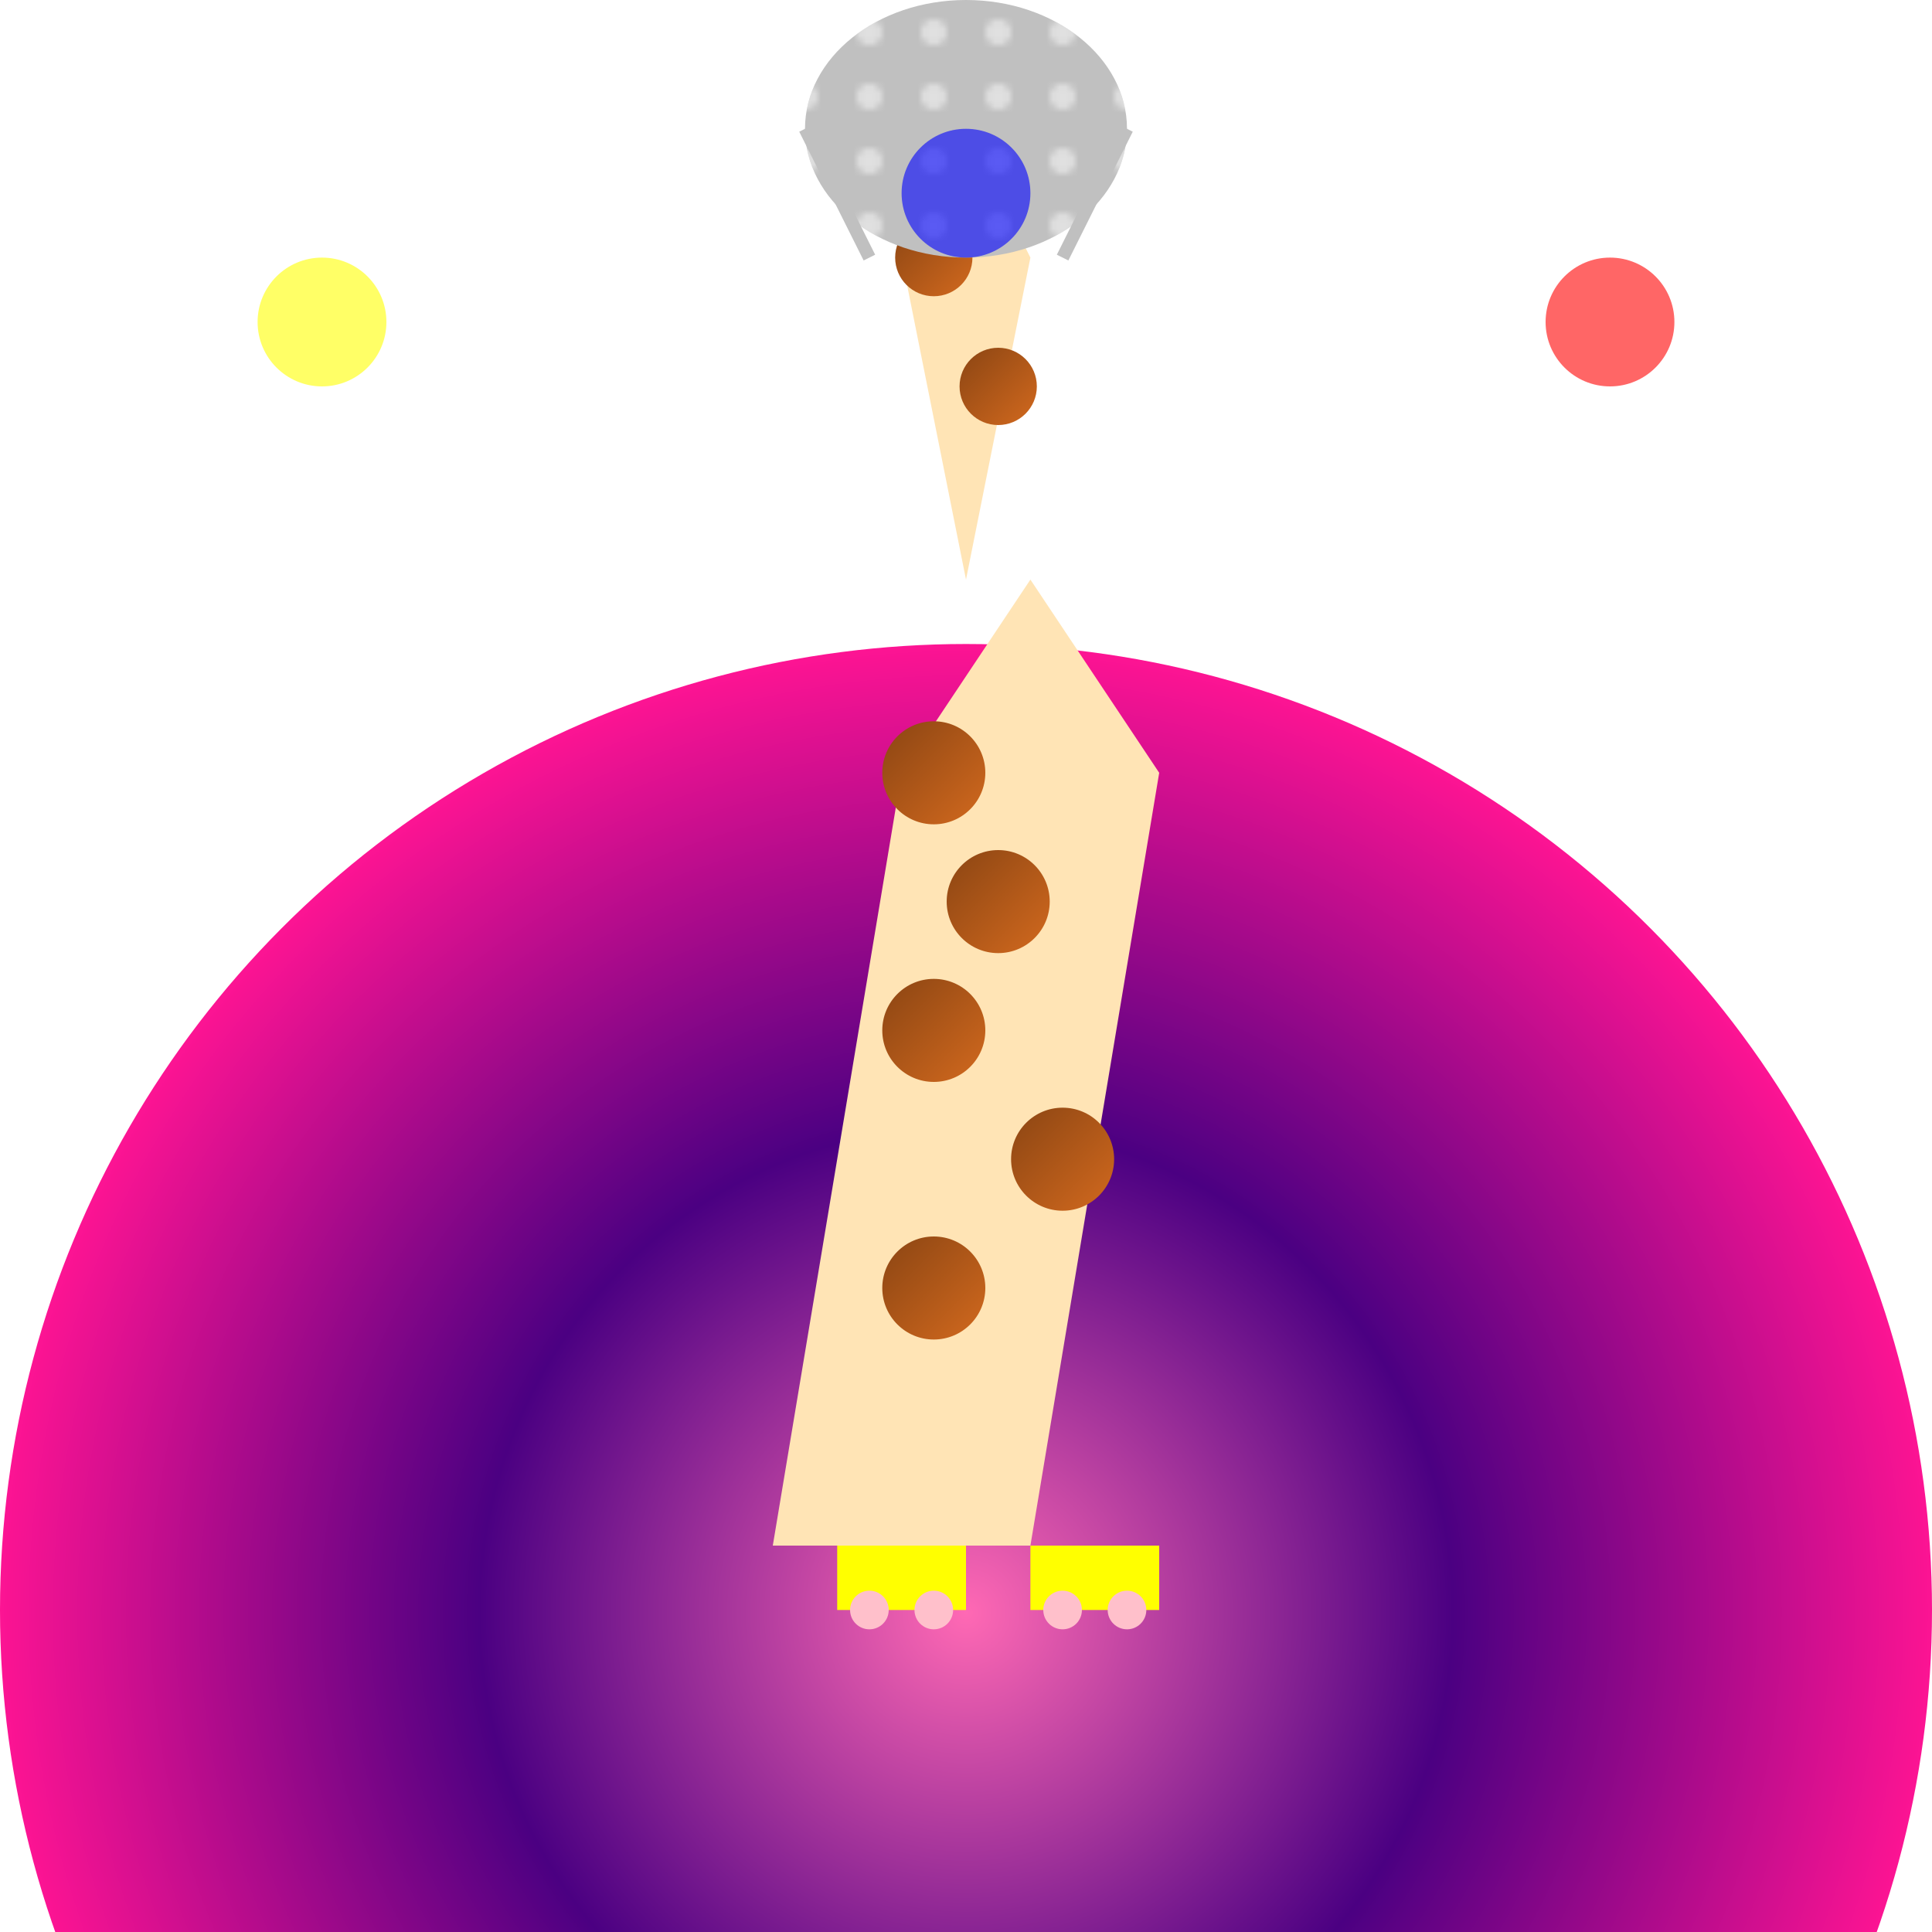 <svg viewBox="0 0 300 300" xmlns="http://www.w3.org/2000/svg">
  <defs>
    <pattern id="disco" width="10" height="10" patternUnits="userSpaceOnUse">
      <circle cx="5" cy="5" r="2" fill="white" opacity="0.5"/>
    </pattern>
    <radialGradient id="rinkFloor" cx="50%" cy="50%" r="50%">
      <stop offset="0%" style="stop-color:#ff69b4"/>
      <stop offset="50%" style="stop-color:#4b0082"/>
      <stop offset="100%" style="stop-color:#ff1493"/>
    </radialGradient>
    <linearGradient id="giraffeSpots" x1="0%" y1="0%" x2="100%" y2="100%">
      <stop offset="0%" style="stop-color:#8B4513"/>
      <stop offset="100%" style="stop-color:#D2691E"/>
    </linearGradient>
  </defs>

  <!-- Roller rink floor -->
  <circle cx="150" cy="250" r="150" fill="url(#rinkFloor)"/>
  
  <!-- Giraffe body -->
  <path d="M120 240 L140 120 L160 90 L180 120 L160 240" fill="#FFE4B5"/>
  <path d="M150 90 L140 40 L150 20 L160 40 L150 90" fill="#FFE4B5"/>
  
  <!-- Giraffe spots -->
  <g fill="url(#giraffeSpots)">
    <circle cx="145" cy="200" r="8"/>
    <circle cx="165" cy="180" r="8"/>
    <circle cx="145" cy="160" r="8"/>
    <circle cx="155" cy="140" r="8"/>
    <circle cx="145" cy="120" r="8"/>
    <circle cx="155" cy="60" r="6"/>
    <circle cx="145" cy="40" r="6"/>
  </g>

  <!-- Disco ball helmet -->
  <ellipse cx="150" cy="20" rx="25" ry="20" fill="#C0C0C0"/>
  <ellipse cx="150" cy="20" rx="25" ry="20" fill="url(#disco)"/>
  
  <!-- Helmet straps -->
  <path d="M125 20 L135 40 M175 20 L165 40" stroke="silver" stroke-width="2" fill="none"/>
  
  <!-- Roller skates -->
  <g transform="translate(130,240)">
    <rect width="20" height="10" fill="yellow"/>
    <circle cx="5" cy="10" r="3" fill="pink"/>
    <circle cx="15" cy="10" r="3" fill="pink"/>
  </g>
  <g transform="translate(160,240)">
    <rect width="20" height="10" fill="yellow"/>
    <circle cx="5" cy="10" r="3" fill="pink"/>
    <circle cx="15" cy="10" r="3" fill="pink"/>
  </g>

  <!-- Disco lights -->
  <g opacity="0.6">
    <circle cx="50" cy="50" r="10" fill="yellow"/>
    <circle cx="250" cy="50" r="10" fill="red"/>
    <circle cx="150" cy="30" r="10" fill="blue"/>
  </g>
</svg>